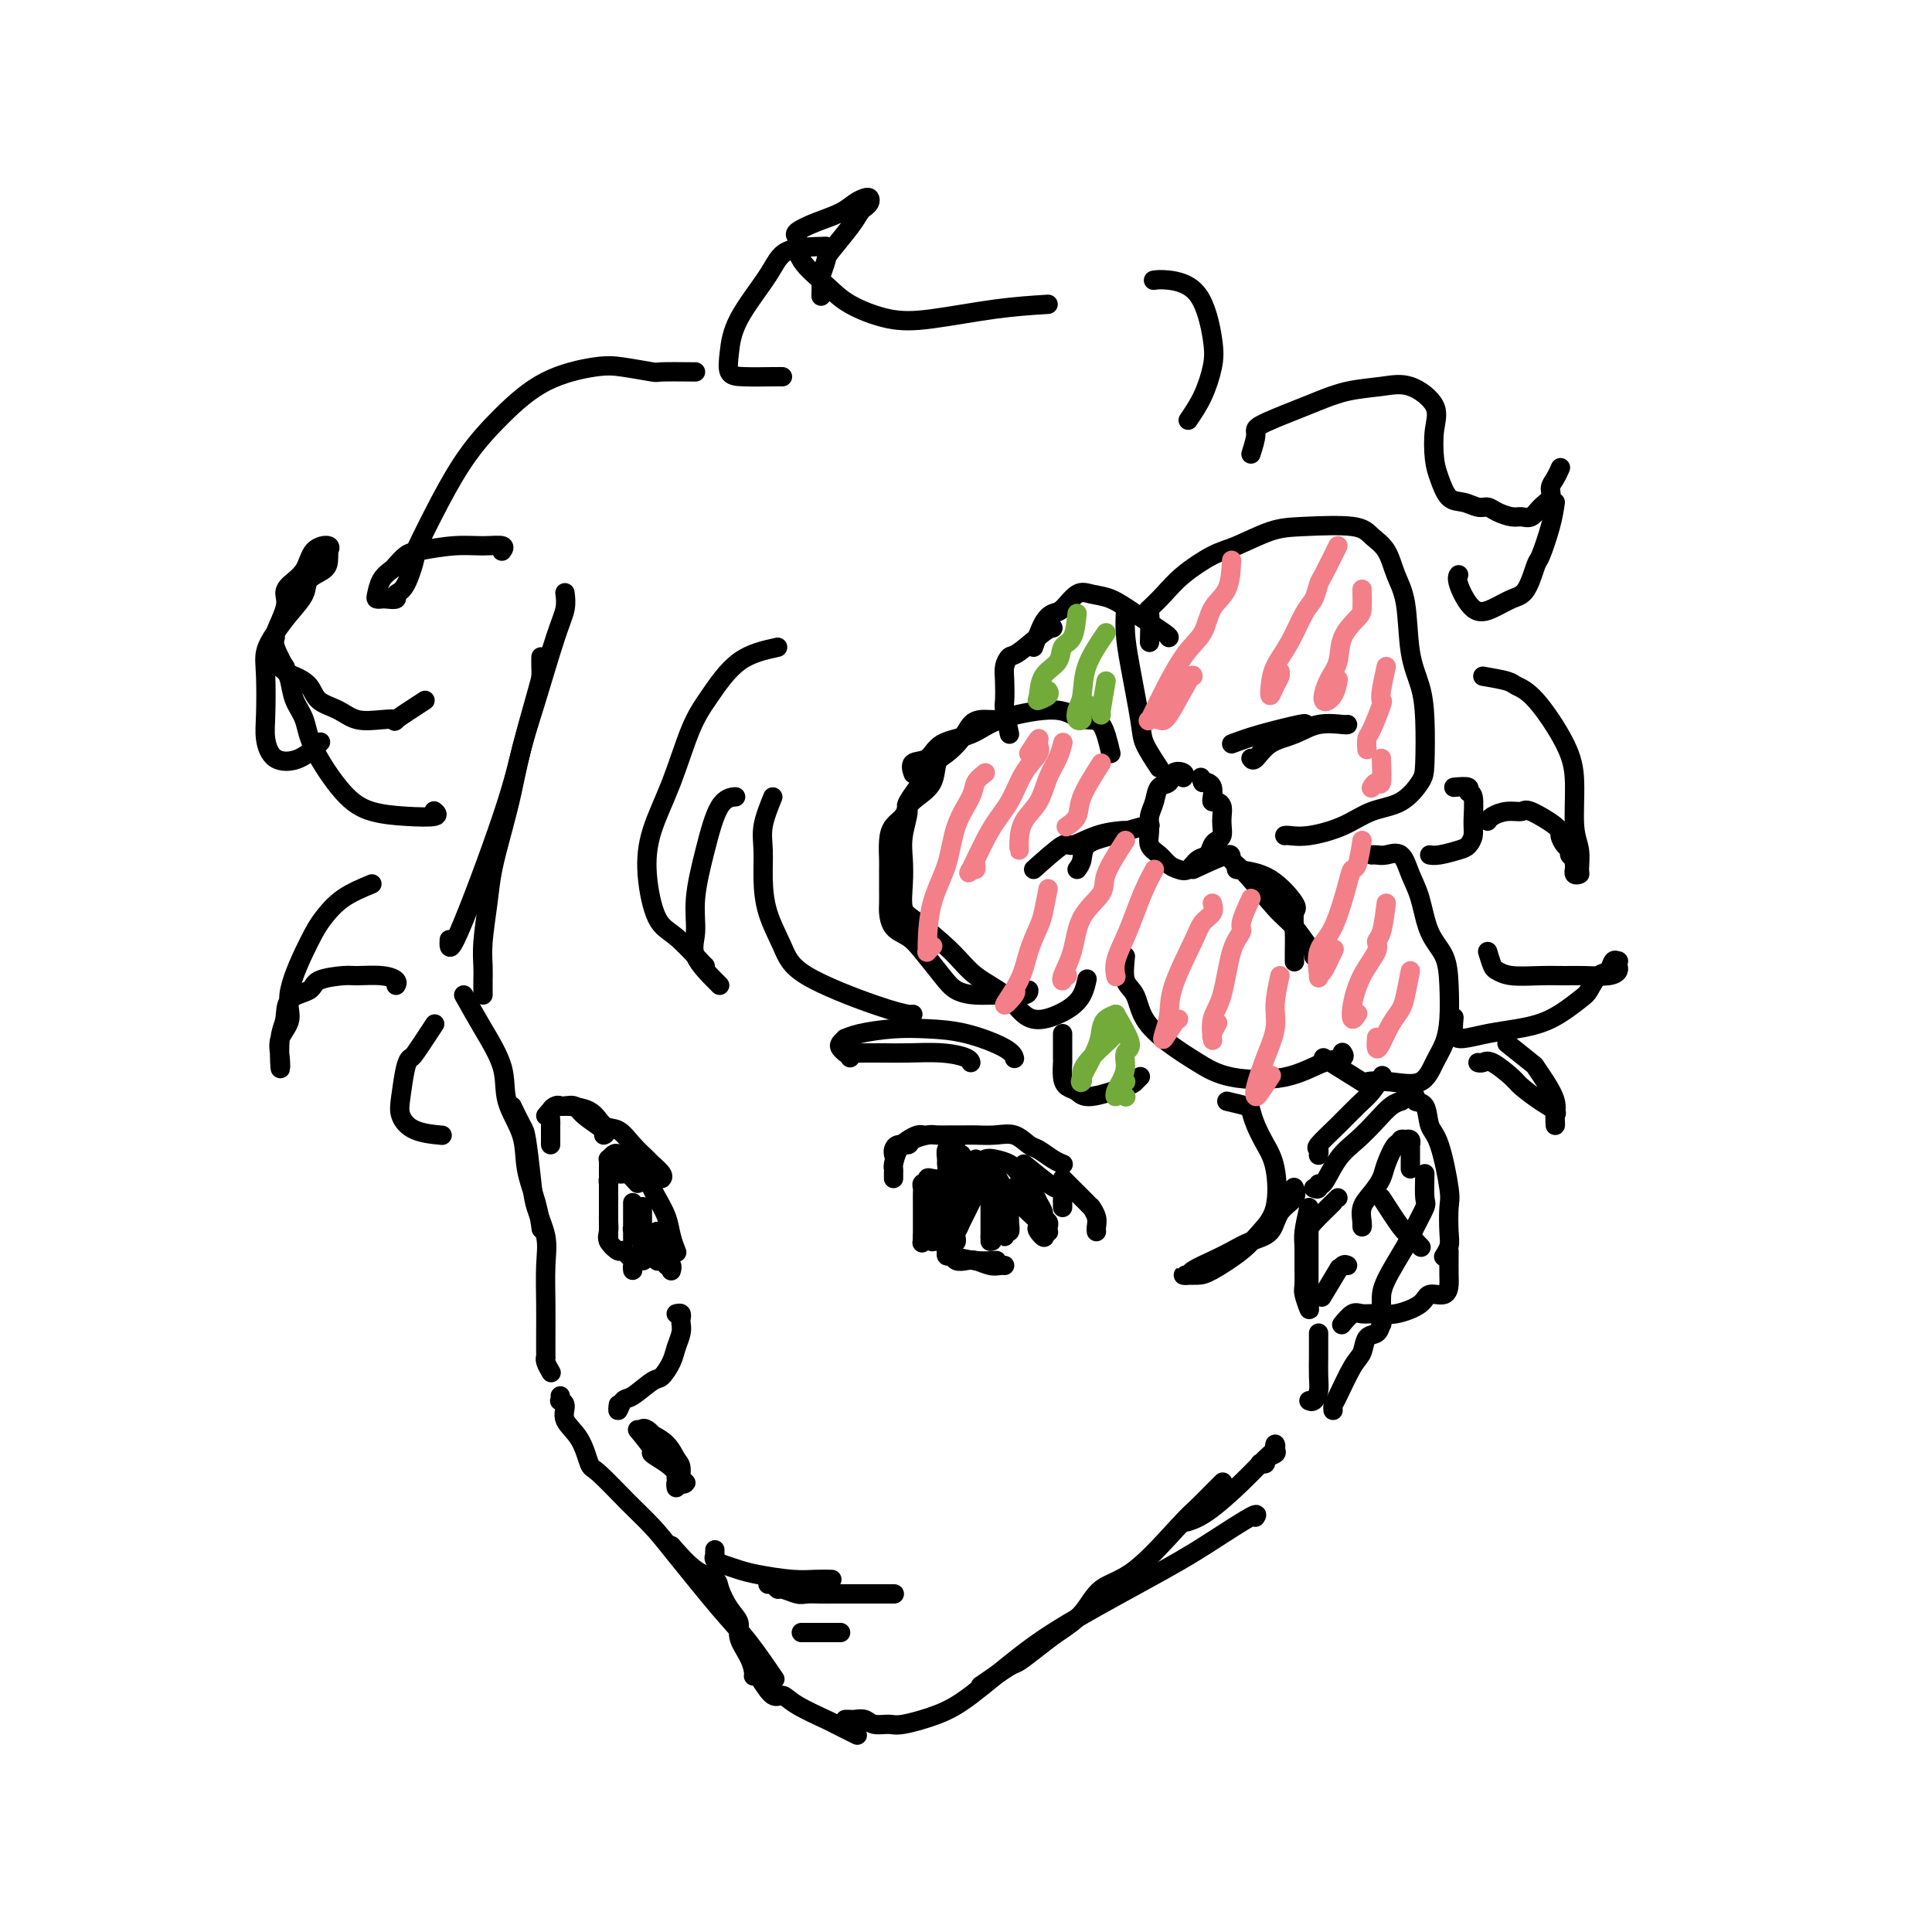 <svg viewBox='0 0 400 400' version='1.1' xmlns='http://www.w3.org/2000/svg' xmlns:xlink='http://www.w3.org/1999/xlink'><g fill='none' stroke='#000000' stroke-width='4' stroke-linecap='round' stroke-linejoin='round'><path d='M117,123c-0.034,-0.246 -0.067,-0.492 0,0c0.067,0.492 0.236,1.723 0,3c-0.236,1.277 -0.876,2.601 -2,6c-1.124,3.399 -2.732,8.871 -4,13c-1.268,4.129 -2.196,6.913 -3,10c-0.804,3.087 -1.484,6.477 -4,14c-2.516,7.523 -6.870,19.179 -9,24c-2.130,4.821 -2.037,2.806 -2,2c0.037,-0.806 0.019,-0.403 0,0'/><path d='M112,136c-0.009,0.667 -0.019,1.333 0,2c0.019,0.667 0.066,1.333 0,2c-0.066,0.667 -0.245,1.335 -1,4c-0.755,2.665 -2.086,7.329 -3,11c-0.914,3.671 -1.412,6.351 -2,9c-0.588,2.649 -1.268,5.269 -2,8c-0.732,2.731 -1.517,5.575 -2,8c-0.483,2.425 -0.665,4.432 -1,7c-0.335,2.568 -0.822,5.698 -1,8c-0.178,2.302 -0.048,3.776 0,5c0.048,1.224 0.013,2.198 0,3c-0.013,0.802 -0.003,1.431 0,2c0.003,0.569 0.001,1.076 0,1c-0.001,-0.076 -0.000,-0.736 0,-1c0.000,-0.264 0.000,-0.132 0,0'/><path d='M96,206c1.245,2.220 2.489,4.440 4,7c1.511,2.560 3.287,5.460 4,8c0.713,2.540 0.363,4.720 1,7c0.637,2.280 2.262,4.661 3,7c0.738,2.339 0.590,4.637 1,7c0.410,2.363 1.380,4.790 2,7c0.620,2.210 0.892,4.203 1,5c0.108,0.797 0.054,0.399 0,0'/><path d='M106,229c0.759,1.555 1.517,3.111 2,4c0.483,0.889 0.690,1.112 1,3c0.310,1.888 0.724,5.441 1,8c0.276,2.559 0.414,4.124 1,6c0.586,1.876 1.621,4.063 2,6c0.379,1.937 0.101,3.623 0,6c-0.101,2.377 -0.027,5.445 0,8c0.027,2.555 0.006,4.595 0,6c-0.006,1.405 0.002,2.174 0,3c-0.002,0.826 -0.014,1.710 0,2c0.014,0.290 0.055,-0.015 0,0c-0.055,0.015 -0.207,0.350 0,1c0.207,0.650 0.773,1.614 1,2c0.227,0.386 0.113,0.193 0,0'/><path d='M116,289c0.036,0.435 0.072,0.869 0,1c-0.072,0.131 -0.251,-0.042 0,0c0.251,0.042 0.931,0.297 1,1c0.069,0.703 -0.475,1.853 0,3c0.475,1.147 1.968,2.291 3,4c1.032,1.709 1.604,3.984 2,5c0.396,1.016 0.615,0.774 2,2c1.385,1.226 3.936,3.920 6,6c2.064,2.080 3.640,3.547 5,5c1.360,1.453 2.504,2.893 5,6c2.496,3.107 6.343,7.879 9,11c2.657,3.121 4.125,4.589 6,7c1.875,2.411 4.159,5.764 5,7c0.841,1.236 0.240,0.353 0,0c-0.240,-0.353 -0.120,-0.177 0,0'/><path d='M139,320c1.679,1.920 3.358,3.840 5,5c1.642,1.160 3.247,1.559 4,2c0.753,0.441 0.653,0.926 1,2c0.347,1.074 1.140,2.739 2,4c0.860,1.261 1.785,2.117 2,3c0.215,0.883 -0.282,1.792 0,3c0.282,1.208 1.344,2.716 2,4c0.656,1.284 0.907,2.346 1,3c0.093,0.654 0.026,0.901 0,1c-0.026,0.099 -0.013,0.049 0,0'/><path d='M157,347c1.086,1.728 2.172,3.456 3,4c0.828,0.544 1.400,-0.095 2,0c0.600,0.095 1.230,0.926 3,2c1.770,1.074 4.681,2.391 6,3c1.319,0.609 1.048,0.510 2,1c0.952,0.490 3.129,1.569 4,2c0.871,0.431 0.435,0.216 0,0'/><path d='M175,356c0.360,-0.008 0.719,-0.017 1,0c0.281,0.017 0.483,0.058 1,0c0.517,-0.058 1.347,-0.217 2,0c0.653,0.217 1.128,0.810 2,1c0.872,0.190 2.141,-0.022 3,0c0.859,0.022 1.310,0.279 3,0c1.690,-0.279 4.621,-1.095 7,-2c2.379,-0.905 4.207,-1.899 7,-4c2.793,-2.101 6.549,-5.310 10,-8c3.451,-2.690 6.595,-4.861 12,-8c5.405,-3.139 13.070,-7.247 18,-10c4.930,-2.753 7.126,-4.150 10,-6c2.874,-1.850 6.428,-4.152 8,-5c1.572,-0.848 1.164,-0.242 1,0c-0.164,0.242 -0.082,0.121 0,0'/><path d='M203,349c2.408,-1.650 4.815,-3.300 6,-4c1.185,-0.700 1.147,-0.449 2,-1c0.853,-0.551 2.597,-1.902 4,-3c1.403,-1.098 2.466,-1.943 4,-3c1.534,-1.057 3.541,-2.327 5,-4c1.459,-1.673 2.372,-3.750 4,-5c1.628,-1.250 3.971,-1.673 7,-4c3.029,-2.327 6.745,-6.557 9,-9c2.255,-2.443 3.048,-3.098 4,-4c0.952,-0.902 2.064,-2.051 3,-3c0.936,-0.949 1.696,-1.700 2,-2c0.304,-0.300 0.152,-0.150 0,0'/><path d='M261,303c-0.129,-0.024 -0.259,-0.047 0,0c0.259,0.047 0.906,0.166 1,0c0.094,-0.166 -0.366,-0.616 0,-1c0.366,-0.384 1.558,-0.701 2,-1c0.442,-0.299 0.134,-0.578 0,-1c-0.134,-0.422 -0.093,-0.986 0,-1c0.093,-0.014 0.238,0.522 0,1c-0.238,0.478 -0.859,0.899 -2,2c-1.141,1.101 -2.801,2.883 -5,5c-2.199,2.117 -4.938,4.570 -7,6c-2.062,1.430 -3.446,1.837 -4,2c-0.554,0.163 -0.277,0.081 0,0'/><path d='M279,262c-0.285,-0.154 -0.570,-0.308 -1,0c-0.430,0.308 -1.005,1.077 -1,1c0.005,-0.077 0.589,-1.000 0,0c-0.589,1.000 -2.351,3.923 -3,5c-0.649,1.077 -0.185,0.308 0,0c0.185,-0.308 0.093,-0.154 0,0'/><path d='M273,276c-0.002,2.215 -0.003,4.429 0,5c0.003,0.571 0.011,-0.502 0,0c-0.011,0.502 -0.042,2.579 0,4c0.042,1.421 0.156,2.185 0,3c-0.156,0.815 -0.580,1.681 -1,2c-0.420,0.319 -0.834,0.091 -1,0c-0.166,-0.091 -0.083,-0.046 0,0'/><path d='M114,235c0.000,0.934 0.000,1.868 0,2c-0.000,0.132 -0.000,-0.539 0,-1c0.000,-0.461 0.000,-0.714 0,-1c-0.000,-0.286 -0.001,-0.605 0,-1c0.001,-0.395 0.003,-0.866 0,-1c-0.003,-0.134 -0.012,0.069 0,0c0.012,-0.069 0.044,-0.410 0,-1c-0.044,-0.590 -0.163,-1.427 0,-2c0.163,-0.573 0.607,-0.881 1,-1c0.393,-0.119 0.733,-0.050 1,0c0.267,0.050 0.460,0.080 1,0c0.540,-0.080 1.426,-0.270 2,0c0.574,0.270 0.834,1.000 2,2c1.166,1.000 3.237,2.269 4,3c0.763,0.731 0.218,0.923 0,1c-0.218,0.077 -0.109,0.038 0,0'/><path d='M113,231c0.727,-0.847 1.454,-1.694 2,-2c0.546,-0.306 0.912,-0.070 1,0c0.088,0.070 -0.101,-0.025 1,0c1.101,0.025 3.493,0.171 5,1c1.507,0.829 2.129,2.339 3,3c0.871,0.661 1.992,0.471 3,1c1.008,0.529 1.902,1.778 3,3c1.098,1.222 2.399,2.419 3,3c0.601,0.581 0.501,0.548 1,1c0.499,0.452 1.596,1.391 2,2c0.404,0.609 0.115,0.888 0,1c-0.115,0.112 -0.058,0.056 0,0'/><path d='M135,243c0.016,0.767 0.031,1.534 0,2c-0.031,0.466 -0.110,0.630 0,1c0.110,0.370 0.408,0.947 1,2c0.592,1.053 1.478,2.581 2,4c0.522,1.419 0.679,2.728 1,4c0.321,1.272 0.806,2.506 1,3c0.194,0.494 0.097,0.247 0,0'/><path d='M126,257c-0.000,-0.739 -0.000,-1.477 0,-2c0.000,-0.523 0.000,-0.830 0,-1c-0.000,-0.170 -0.000,-0.204 0,-1c0.000,-0.796 0.000,-2.354 0,-3c-0.000,-0.646 -0.000,-0.378 0,-1c0.000,-0.622 0.000,-2.132 0,-3c-0.000,-0.868 -0.001,-1.093 0,-2c0.001,-0.907 0.003,-2.495 0,-3c-0.003,-0.505 -0.012,0.074 0,0c0.012,-0.074 0.044,-0.801 0,-1c-0.044,-0.199 -0.164,0.131 0,0c0.164,-0.131 0.612,-0.722 1,-1c0.388,-0.278 0.716,-0.244 1,0c0.284,0.244 0.525,0.696 1,1c0.475,0.304 1.185,0.460 2,1c0.815,0.540 1.734,1.464 2,2c0.266,0.536 -0.121,0.683 0,1c0.121,0.317 0.749,0.805 1,1c0.251,0.195 0.126,0.098 0,0'/><path d='M132,245c-0.756,-0.844 -1.513,-1.687 -2,-2c-0.487,-0.313 -0.705,-0.094 -1,0c-0.295,0.094 -0.668,0.063 -1,0c-0.332,-0.063 -0.625,-0.158 -1,0c-0.375,0.158 -0.833,0.570 -1,1c-0.167,0.430 -0.045,0.879 0,1c0.045,0.121 0.012,-0.084 0,0c-0.012,0.084 -0.003,0.459 0,1c0.003,0.541 0.001,1.247 0,2c-0.001,0.753 -0.002,1.552 0,2c0.002,0.448 0.008,0.545 0,1c-0.008,0.455 -0.028,1.269 0,2c0.028,0.731 0.106,1.380 0,2c-0.106,0.620 -0.396,1.213 0,2c0.396,0.787 1.479,1.770 2,2c0.521,0.230 0.479,-0.292 1,0c0.521,0.292 1.603,1.398 2,2c0.397,0.602 0.107,0.701 0,1c-0.107,0.299 -0.031,0.800 0,1c0.031,0.200 0.015,0.100 0,0'/><path d='M131,249c0.000,0.530 0.000,1.061 0,1c-0.000,-0.061 -0.000,-0.713 0,0c0.000,0.713 0.000,2.790 0,4c-0.000,1.210 -0.001,1.551 0,2c0.001,0.449 0.003,1.004 0,1c-0.003,-0.004 -0.011,-0.569 0,-1c0.011,-0.431 0.041,-0.728 0,-1c-0.041,-0.272 -0.155,-0.517 0,-1c0.155,-0.483 0.577,-1.202 1,-2c0.423,-0.798 0.845,-1.676 1,-2c0.155,-0.324 0.042,-0.096 0,0c-0.042,0.096 -0.012,0.058 0,1c0.012,0.942 0.007,2.862 0,4c-0.007,1.138 -0.017,1.493 0,2c0.017,0.507 0.061,1.167 0,2c-0.061,0.833 -0.228,1.838 0,2c0.228,0.162 0.849,-0.521 1,-1c0.151,-0.479 -0.170,-0.755 0,-1c0.170,-0.245 0.830,-0.458 1,-1c0.170,-0.542 -0.150,-1.413 0,-2c0.150,-0.587 0.771,-0.889 1,-1c0.229,-0.111 0.065,-0.032 0,0c-0.065,0.032 -0.033,0.016 0,0'/><path d='M136,255c0.465,-0.275 0.127,1.037 0,2c-0.127,0.963 -0.044,1.578 0,2c0.044,0.422 0.049,0.653 0,1c-0.049,0.347 -0.153,0.810 0,1c0.153,0.190 0.563,0.107 1,0c0.437,-0.107 0.902,-0.239 1,0c0.098,0.239 -0.170,0.849 0,1c0.170,0.151 0.777,-0.155 1,0c0.223,0.155 0.060,0.773 0,1c-0.060,0.227 -0.017,0.065 0,0c0.017,-0.065 0.009,-0.032 0,0'/><path d='M185,244c-0.005,-0.319 -0.010,-0.638 0,-1c0.010,-0.362 0.034,-0.766 0,-1c-0.034,-0.234 -0.124,-0.297 0,-1c0.124,-0.703 0.464,-2.045 1,-3c0.536,-0.955 1.267,-1.524 2,-2c0.733,-0.476 1.466,-0.859 2,-1c0.534,-0.141 0.867,-0.040 1,0c0.133,0.040 0.067,0.020 0,0'/><path d='M185,239c-0.055,-0.303 -0.110,-0.607 0,-1c0.110,-0.393 0.385,-0.876 1,-1c0.615,-0.124 1.571,0.110 2,0c0.429,-0.110 0.332,-0.565 1,-1c0.668,-0.435 2.103,-0.849 3,-1c0.897,-0.151 1.257,-0.040 2,0c0.743,0.040 1.868,0.009 3,0c1.132,-0.009 2.271,0.005 3,0c0.729,-0.005 1.048,-0.027 2,0c0.952,0.027 2.538,0.105 4,0c1.462,-0.105 2.802,-0.392 4,0c1.198,0.392 2.254,1.464 3,2c0.746,0.536 1.180,0.536 2,1c0.820,0.464 2.024,1.392 3,2c0.976,0.608 1.724,0.894 2,1c0.276,0.106 0.079,0.030 0,0c-0.079,-0.030 -0.039,-0.015 0,0'/><path d='M212,241c1.917,1.563 3.834,3.125 5,4c1.166,0.875 1.580,1.061 2,1c0.420,-0.061 0.844,-0.370 1,0c0.156,0.370 0.042,1.419 0,2c-0.042,0.581 -0.011,0.695 0,1c0.011,0.305 0.003,0.801 0,1c-0.003,0.199 -0.002,0.099 0,0'/><path d='M220,244c1.992,1.988 3.984,3.975 5,5c1.016,1.025 1.057,1.087 1,1c-0.057,-0.087 -0.211,-0.325 0,0c0.211,0.325 0.789,1.211 1,2c0.211,0.789 0.057,1.482 0,2c-0.057,0.518 -0.016,0.862 0,1c0.016,0.138 0.008,0.069 0,0'/><path d='M197,254c0.000,0.533 0.000,1.067 0,1c-0.000,-0.067 -0.000,-0.734 0,-1c0.000,-0.266 0.000,-0.130 0,-1c-0.000,-0.870 -0.001,-2.748 0,-4c0.001,-1.252 0.004,-1.880 0,-3c-0.004,-1.120 -0.015,-2.731 0,-4c0.015,-1.269 0.056,-2.196 0,-3c-0.056,-0.804 -0.207,-1.486 0,-2c0.207,-0.514 0.774,-0.861 1,-1c0.226,-0.139 0.113,-0.069 0,0'/><path d='M194,257c-0.453,-0.023 -0.906,-0.047 -1,0c-0.094,0.047 0.170,0.164 0,0c-0.170,-0.164 -0.774,-0.609 -1,-1c-0.226,-0.391 -0.076,-0.728 0,-1c0.076,-0.272 0.076,-0.479 0,-1c-0.076,-0.521 -0.227,-1.355 0,-2c0.227,-0.645 0.834,-1.099 1,-2c0.166,-0.901 -0.109,-2.248 0,-3c0.109,-0.752 0.603,-0.909 1,-1c0.397,-0.091 0.698,-0.115 1,0c0.302,0.115 0.606,0.370 1,0c0.394,-0.370 0.879,-1.366 1,-2c0.121,-0.634 -0.122,-0.906 0,-1c0.122,-0.094 0.610,-0.011 1,0c0.390,0.011 0.682,-0.050 1,0c0.318,0.050 0.662,0.209 1,0c0.338,-0.209 0.671,-0.787 1,-1c0.329,-0.213 0.654,-0.059 1,0c0.346,0.059 0.712,0.025 1,0c0.288,-0.025 0.496,-0.039 1,0c0.504,0.039 1.304,0.133 2,1c0.696,0.867 1.289,2.509 2,3c0.711,0.491 1.541,-0.167 2,0c0.459,0.167 0.547,1.160 1,2c0.453,0.840 1.272,1.526 2,2c0.728,0.474 1.364,0.737 2,1'/><path d='M215,251c1.332,1.585 0.161,1.549 0,2c-0.161,0.451 0.687,1.391 1,2c0.313,0.609 0.089,0.888 0,1c-0.089,0.112 -0.045,0.056 0,0'/><path d='M198,245c-0.421,0.204 -0.841,0.409 -1,0c-0.159,-0.409 -0.055,-1.430 0,-2c0.055,-0.570 0.063,-0.688 0,-1c-0.063,-0.312 -0.197,-0.819 0,-1c0.197,-0.181 0.723,-0.035 1,0c0.277,0.035 0.304,-0.041 1,0c0.696,0.041 2.060,0.199 3,0c0.940,-0.199 1.456,-0.754 2,-1c0.544,-0.246 1.115,-0.182 2,0c0.885,0.182 2.082,0.482 3,1c0.918,0.518 1.555,1.255 2,2c0.445,0.745 0.698,1.499 1,2c0.302,0.501 0.654,0.750 1,1c0.346,0.250 0.685,0.501 1,1c0.315,0.499 0.606,1.247 1,2c0.394,0.753 0.890,1.512 1,2c0.110,0.488 -0.166,0.705 0,1c0.166,0.295 0.774,0.667 1,1c0.226,0.333 0.071,0.625 0,1c-0.071,0.375 -0.058,0.832 0,1c0.058,0.168 0.159,0.048 0,0c-0.159,-0.048 -0.580,-0.024 -1,0'/><path d='M216,255c0.864,2.218 -0.475,0.763 -1,0c-0.525,-0.763 -0.235,-0.835 0,-1c0.235,-0.165 0.416,-0.424 0,-1c-0.416,-0.576 -1.428,-1.467 -2,-2c-0.572,-0.533 -0.702,-0.706 -1,-1c-0.298,-0.294 -0.763,-0.708 -1,-1c-0.237,-0.292 -0.247,-0.460 -1,-1c-0.753,-0.540 -2.248,-1.451 -3,-2c-0.752,-0.549 -0.761,-0.736 -1,-1c-0.239,-0.264 -0.708,-0.607 -1,-1c-0.292,-0.393 -0.407,-0.837 -1,-1c-0.593,-0.163 -1.664,-0.044 -2,0c-0.336,0.044 0.065,0.012 0,0c-0.065,-0.012 -0.595,-0.003 -1,0c-0.405,0.003 -0.686,-0.000 -1,0c-0.314,0.000 -0.660,0.004 -1,0c-0.340,-0.004 -0.672,-0.015 -1,0c-0.328,0.015 -0.652,0.055 -1,0c-0.348,-0.055 -0.719,-0.207 -1,0c-0.281,0.207 -0.471,0.773 -1,1c-0.529,0.227 -1.396,0.117 -2,0c-0.604,-0.117 -0.947,-0.239 -1,0c-0.053,0.239 0.182,0.841 0,1c-0.182,0.159 -0.781,-0.123 -1,0c-0.219,0.123 -0.059,0.652 0,1c0.059,0.348 0.016,0.517 0,1c-0.016,0.483 -0.004,1.281 0,2c0.004,0.719 0.001,1.358 0,2c-0.001,0.642 -0.000,1.288 0,2c0.000,0.712 0.000,1.489 0,2c-0.000,0.511 -0.000,0.755 0,1'/><path d='M191,256c-0.061,1.818 -0.212,1.364 0,1c0.212,-0.364 0.788,-0.636 1,-1c0.212,-0.364 0.061,-0.818 0,-1c-0.061,-0.182 -0.030,-0.091 0,0'/><path d='M199,240c0.122,-0.453 0.244,-0.905 0,-1c-0.244,-0.095 -0.854,0.169 -1,0c-0.146,-0.169 0.171,-0.770 0,-1c-0.171,-0.230 -0.831,-0.087 -1,0c-0.169,0.087 0.152,0.120 0,0c-0.152,-0.120 -0.777,-0.393 -1,0c-0.223,0.393 -0.046,1.450 0,2c0.046,0.550 -0.040,0.591 0,1c0.040,0.409 0.207,1.185 0,2c-0.207,0.815 -0.788,1.670 -1,2c-0.212,0.330 -0.057,0.134 0,1c0.057,0.866 0.015,2.793 0,4c-0.015,1.207 -0.004,1.695 0,2c0.004,0.305 0.001,0.428 0,1c-0.001,0.572 -0.000,1.592 0,2c0.000,0.408 0.000,0.204 0,0'/><path d='M202,241c0.123,-0.572 0.245,-1.145 0,-1c-0.245,0.145 -0.858,1.007 -1,1c-0.142,-0.007 0.187,-0.884 0,0c-0.187,0.884 -0.891,3.530 -1,5c-0.109,1.470 0.376,1.764 0,3c-0.376,1.236 -1.615,3.415 -2,5c-0.385,1.585 0.082,2.576 0,3c-0.082,0.424 -0.714,0.282 -1,0c-0.286,-0.282 -0.228,-0.702 0,-1c0.228,-0.298 0.624,-0.473 1,-1c0.376,-0.527 0.730,-1.406 1,-2c0.270,-0.594 0.454,-0.902 1,-2c0.546,-1.098 1.453,-2.986 2,-4c0.547,-1.014 0.735,-1.155 1,-2c0.265,-0.845 0.607,-2.395 1,-3c0.393,-0.605 0.837,-0.265 1,0c0.163,0.265 0.044,0.456 0,1c-0.044,0.544 -0.012,1.441 0,2c0.012,0.559 0.003,0.781 0,2c-0.003,1.219 -0.001,3.434 0,5c0.001,1.566 0.000,2.482 0,3c-0.000,0.518 -0.000,0.640 0,1c0.000,0.360 0.000,0.960 0,1c-0.000,0.040 -0.000,-0.480 0,-1'/><path d='M205,256c0.332,2.095 0.663,0.331 1,-1c0.337,-1.331 0.679,-2.230 1,-3c0.321,-0.770 0.622,-1.413 1,-2c0.378,-0.587 0.834,-1.120 1,-1c0.166,0.120 0.041,0.892 0,1c-0.041,0.108 0.003,-0.450 0,0c-0.003,0.450 -0.053,1.907 0,3c0.053,1.093 0.210,1.824 0,2c-0.210,0.176 -0.788,-0.201 -1,0c-0.212,0.201 -0.057,0.982 0,1c0.057,0.018 0.015,-0.726 0,-1c-0.015,-0.274 -0.004,-0.078 0,0c0.004,0.078 0.002,0.039 0,0'/><path d='M196,258c-0.007,0.455 -0.014,0.910 0,1c0.014,0.090 0.048,-0.186 0,0c-0.048,0.186 -0.180,0.833 0,1c0.180,0.167 0.671,-0.148 1,0c0.329,0.148 0.497,0.758 1,1c0.503,0.242 1.340,0.118 2,0c0.660,-0.118 1.144,-0.228 2,0c0.856,0.228 2.085,0.793 3,1c0.915,0.207 1.516,0.056 2,0c0.484,-0.056 0.853,-0.016 1,0c0.147,0.016 0.074,0.008 0,0'/><path d='M197,260c1.661,0.423 3.321,0.845 5,1c1.679,0.155 3.375,0.042 4,0c0.625,-0.042 0.179,-0.012 0,0c-0.179,0.012 -0.089,0.006 0,0'/><path d='M175,218c-0.389,-0.341 -0.778,-0.683 -1,-1c-0.222,-0.317 -0.277,-0.611 0,-1c0.277,-0.389 0.886,-0.875 1,-1c0.114,-0.125 -0.266,0.111 0,0c0.266,-0.111 1.178,-0.571 3,-1c1.822,-0.429 4.555,-0.829 7,-1c2.445,-0.171 4.603,-0.112 7,0c2.397,0.112 5.034,0.277 8,1c2.966,0.723 6.260,2.002 8,3c1.740,0.998 1.926,1.714 2,2c0.074,0.286 0.037,0.143 0,0'/><path d='M176,219c-0.078,-0.423 -0.155,-0.845 0,-1c0.155,-0.155 0.543,-0.042 1,0c0.457,0.042 0.984,0.014 2,0c1.016,-0.014 2.521,-0.014 4,0c1.479,0.014 2.932,0.042 5,0c2.068,-0.042 4.750,-0.156 7,0c2.250,0.156 4.067,0.580 5,1c0.933,0.420 0.981,0.834 1,1c0.019,0.166 0.010,0.083 0,0'/><path d='M140,272c0.421,-0.094 0.842,-0.188 1,0c0.158,0.188 0.054,0.657 0,1c-0.054,0.343 -0.060,0.558 0,1c0.060,0.442 0.184,1.110 0,2c-0.184,0.890 -0.675,2.001 -1,3c-0.325,0.999 -0.482,1.887 -1,3c-0.518,1.113 -1.396,2.450 -2,3c-0.604,0.550 -0.932,0.312 -2,1c-1.068,0.688 -2.875,2.303 -4,3c-1.125,0.697 -1.570,0.475 -2,1c-0.430,0.525 -0.847,1.795 -1,2c-0.153,0.205 -0.044,-0.656 0,-1c0.044,-0.344 0.022,-0.172 0,0'/><path d='M132,296c1.343,1.624 2.685,3.248 3,4c0.315,0.752 -0.399,0.632 0,1c0.399,0.368 1.911,1.222 3,2c1.089,0.778 1.755,1.479 2,2c0.245,0.521 0.070,0.863 0,1c-0.070,0.137 -0.035,0.068 0,0'/><path d='M134,298c-0.500,-0.812 -1.000,-1.624 -1,-2c0.000,-0.376 0.500,-0.315 1,0c0.500,0.315 1.000,0.884 1,1c0.000,0.116 -0.499,-0.220 0,0c0.499,0.220 1.995,0.997 3,2c1.005,1.003 1.521,2.230 2,3c0.479,0.770 0.923,1.081 1,2c0.077,0.919 -0.214,2.446 0,3c0.214,0.554 0.933,0.135 1,0c0.067,-0.135 -0.518,0.015 -1,0c-0.482,-0.015 -0.861,-0.196 -1,0c-0.139,0.196 -0.040,0.770 0,1c0.040,0.230 0.020,0.115 0,0'/><path d='M148,321c0.003,-0.120 0.006,-0.239 0,0c-0.006,0.239 -0.021,0.838 0,1c0.021,0.162 0.078,-0.111 0,0c-0.078,0.111 -0.290,0.608 0,1c0.290,0.392 1.081,0.679 2,1c0.919,0.321 1.967,0.674 3,1c1.033,0.326 2.053,0.623 4,1c1.947,0.377 4.821,0.833 7,1c2.179,0.167 3.664,0.045 5,0c1.336,-0.045 2.525,-0.013 3,0c0.475,0.013 0.238,0.006 0,0'/><path d='M159,328c0.318,-0.121 0.637,-0.243 1,0c0.363,0.243 0.772,0.850 1,1c0.228,0.150 0.277,-0.156 1,0c0.723,0.156 2.121,0.774 3,1c0.879,0.226 1.239,0.061 2,0c0.761,-0.061 1.922,-0.016 3,0c1.078,0.016 2.072,0.004 3,0c0.928,-0.004 1.790,-0.001 3,0c1.210,0.001 2.768,0.000 4,0c1.232,-0.000 2.139,-0.000 3,0c0.861,0.000 1.674,0.000 2,0c0.326,-0.000 0.163,-0.000 0,0'/><path d='M166,338c0.029,0.000 0.057,0.000 0,0c-0.057,0.000 -0.200,0.000 0,0c0.200,0.000 0.741,0.000 1,0c0.259,0.000 0.234,0.000 1,0c0.766,0.000 2.321,0.000 3,0c0.679,0.000 0.480,0.000 1,0c0.520,0.000 1.759,0.000 2,0c0.241,0.000 -0.516,0.000 -1,0c-0.484,0.000 -0.694,0.000 -1,0c-0.306,0.000 -0.709,0.000 -1,0c-0.291,0.000 -0.470,0.000 -1,0c-0.530,0.000 -1.412,0.000 -2,0c-0.588,0.000 -0.882,0.000 -1,0c-0.118,-0.000 -0.059,0.000 0,0'/><path d='M272,246c0.435,0.147 0.871,0.294 1,0c0.129,-0.294 -0.048,-1.030 0,-1c0.048,0.030 0.320,0.824 1,0c0.680,-0.824 1.769,-3.268 3,-5c1.231,-1.732 2.603,-2.751 4,-4c1.397,-1.249 2.818,-2.726 4,-4c1.182,-1.274 2.126,-2.343 3,-3c0.874,-0.657 1.678,-0.902 2,-1c0.322,-0.098 0.161,-0.049 0,0'/><path d='M291,227c0.901,-0.112 1.802,-0.223 2,0c0.198,0.223 -0.307,0.781 0,1c0.307,0.219 1.427,0.100 2,1c0.573,0.900 0.598,2.818 1,4c0.402,1.182 1.180,1.629 2,4c0.820,2.371 1.680,6.667 2,9c0.320,2.333 0.100,2.702 0,4c-0.100,1.298 -0.078,3.523 0,5c0.078,1.477 0.213,2.205 0,3c-0.213,0.795 -0.775,1.656 -1,2c-0.225,0.344 -0.112,0.172 0,0'/><path d='M300,259c-0.008,1.951 -0.016,3.901 0,5c0.016,1.099 0.055,1.346 0,2c-0.055,0.654 -0.206,1.716 -1,2c-0.794,0.284 -2.233,-0.211 -3,0c-0.767,0.211 -0.862,1.126 -2,2c-1.138,0.874 -3.317,1.706 -5,2c-1.683,0.294 -2.868,0.051 -4,0c-1.132,-0.051 -2.211,0.089 -3,0c-0.789,-0.089 -1.289,-0.409 -2,0c-0.711,0.409 -1.632,1.545 -2,2c-0.368,0.455 -0.184,0.227 0,0'/><path d='M286,274c0.000,0.000 0.100,0.100 0.1,0.1'/><path d='M286,274c-0.216,0.811 -0.432,1.622 -1,2c-0.568,0.378 -1.487,0.325 -2,1c-0.513,0.675 -0.621,2.080 -1,3c-0.379,0.920 -1.030,1.357 -2,3c-0.970,1.643 -2.260,4.492 -3,6c-0.740,1.508 -0.930,1.675 -1,2c-0.070,0.325 -0.020,0.807 0,1c0.020,0.193 0.010,0.096 0,0'/><path d='M273,238c0.007,0.394 0.014,0.787 0,1c-0.014,0.213 -0.047,0.244 0,0c0.047,-0.244 0.176,-0.764 0,-1c-0.176,-0.236 -0.656,-0.190 0,-1c0.656,-0.810 2.449,-2.477 4,-4c1.551,-1.523 2.859,-2.903 4,-4c1.141,-1.097 2.115,-1.911 3,-3c0.885,-1.089 1.681,-2.454 2,-3c0.319,-0.546 0.159,-0.273 0,0'/><path d='M292,242c0.009,-2.143 0.017,-4.287 0,-5c-0.017,-0.713 -0.061,0.004 0,0c0.061,-0.004 0.227,-0.728 0,-1c-0.227,-0.272 -0.847,-0.090 -1,0c-0.153,0.090 0.162,0.089 0,0c-0.162,-0.089 -0.802,-0.268 -1,0c-0.198,0.268 0.047,0.981 0,1c-0.047,0.019 -0.384,-0.655 -1,0c-0.616,0.655 -1.510,2.641 -2,4c-0.490,1.359 -0.576,2.092 -1,3c-0.424,0.908 -1.185,1.991 -2,3c-0.815,1.009 -1.682,1.944 -2,3c-0.318,1.056 -0.085,2.231 0,3c0.085,0.769 0.023,1.130 0,1c-0.023,-0.130 -0.007,-0.751 0,-1c0.007,-0.249 0.003,-0.124 0,0'/><path d='M295,243c-0.053,1.989 -0.105,3.978 0,5c0.105,1.022 0.368,1.078 0,2c-0.368,0.922 -1.367,2.710 -2,4c-0.633,1.290 -0.902,2.083 -2,4c-1.098,1.917 -3.026,4.957 -4,7c-0.974,2.043 -0.993,3.088 -1,4c-0.007,0.912 -0.002,1.689 0,2c0.002,0.311 0.001,0.155 0,0'/><path d='M286,248c1.524,2.369 3.048,4.738 4,6c0.952,1.262 1.333,1.417 2,2c0.667,0.583 1.619,1.595 2,2c0.381,0.405 0.190,0.202 0,0'/><path d='M245,161c0.211,-0.365 0.422,-0.730 0,-1c-0.422,-0.270 -1.476,-0.445 -2,0c-0.524,0.445 -0.518,1.511 -1,2c-0.482,0.489 -1.451,0.400 -2,1c-0.549,0.600 -0.677,1.890 -1,3c-0.323,1.110 -0.841,2.041 -1,3c-0.159,0.959 0.040,1.945 0,3c-0.040,1.055 -0.320,2.180 0,3c0.320,0.820 1.240,1.337 2,2c0.760,0.663 1.359,1.472 2,2c0.641,0.528 1.324,0.776 2,1c0.676,0.224 1.347,0.425 2,0c0.653,-0.425 1.289,-1.475 2,-2c0.711,-0.525 1.497,-0.525 2,-1c0.503,-0.475 0.723,-1.425 1,-2c0.277,-0.575 0.611,-0.773 1,-1c0.389,-0.227 0.834,-0.481 1,-1c0.166,-0.519 0.055,-1.301 0,-2c-0.055,-0.699 -0.053,-1.314 0,-2c0.053,-0.686 0.159,-1.444 0,-2c-0.159,-0.556 -0.581,-0.909 -1,-1c-0.419,-0.091 -0.833,0.081 -1,0c-0.167,-0.081 -0.086,-0.413 0,-1c0.086,-0.587 0.177,-1.427 0,-2c-0.177,-0.573 -0.622,-0.878 -1,-1c-0.378,-0.122 -0.689,-0.061 -1,0'/><path d='M249,162c-0.667,-1.833 -0.333,-0.917 0,0'/><path d='M240,159c-1.207,-1.832 -2.415,-3.665 -3,-5c-0.585,-1.335 -0.549,-2.173 -1,-5c-0.451,-2.827 -1.389,-7.644 -2,-11c-0.611,-3.356 -0.895,-5.250 -1,-7c-0.105,-1.750 -0.030,-3.357 0,-4c0.030,-0.643 0.015,-0.321 0,0'/><path d='M238,133c0.070,-2.489 0.139,-4.978 0,-6c-0.139,-1.022 -0.487,-0.576 0,-1c0.487,-0.424 1.809,-1.718 3,-3c1.191,-1.282 2.252,-2.553 4,-4c1.748,-1.447 4.184,-3.069 6,-4c1.816,-0.931 3.013,-1.172 5,-2c1.987,-0.828 4.763,-2.243 7,-3c2.237,-0.757 3.936,-0.857 7,-1c3.064,-0.143 7.493,-0.329 10,0c2.507,0.329 3.090,1.174 4,2c0.910,0.826 2.145,1.633 3,3c0.855,1.367 1.329,3.295 2,5c0.671,1.705 1.539,3.188 2,6c0.461,2.812 0.515,6.954 1,10c0.485,3.046 1.402,4.998 2,7c0.598,2.002 0.878,4.054 1,7c0.122,2.946 0.087,6.784 0,9c-0.087,2.216 -0.224,2.808 -1,4c-0.776,1.192 -2.190,2.985 -4,4c-1.810,1.015 -4.016,1.253 -6,2c-1.984,0.747 -3.747,2.004 -6,3c-2.253,0.996 -4.996,1.731 -7,2c-2.004,0.269 -3.270,0.072 -4,0c-0.730,-0.072 -0.923,-0.021 -1,0c-0.077,0.021 -0.039,0.010 0,0'/><path d='M230,156c-0.575,-2.442 -1.150,-4.884 -2,-6c-0.850,-1.116 -1.975,-0.906 -3,-1c-1.025,-0.094 -1.952,-0.494 -3,-1c-1.048,-0.506 -2.219,-1.120 -5,-1c-2.781,0.120 -7.173,0.972 -10,2c-2.827,1.028 -4.088,2.230 -6,3c-1.912,0.770 -4.474,1.107 -6,2c-1.526,0.893 -2.017,2.343 -3,3c-0.983,0.657 -2.457,0.523 -3,1c-0.543,0.477 -0.155,1.565 0,2c0.155,0.435 0.078,0.218 0,0'/><path d='M193,159c-2.143,2.851 -4.287,5.703 -5,7c-0.713,1.297 0.004,1.040 0,2c-0.004,0.960 -0.728,3.135 -1,5c-0.272,1.865 -0.092,3.418 0,5c0.092,1.582 0.098,3.192 0,5c-0.098,1.808 -0.298,3.813 0,5c0.298,1.187 1.093,1.558 3,3c1.907,1.442 4.924,3.957 7,6c2.076,2.043 3.210,3.614 5,5c1.790,1.386 4.238,2.587 6,4c1.762,1.413 2.840,3.037 4,4c1.160,0.963 2.402,1.266 4,1c1.598,-0.266 3.552,-1.102 5,-2c1.448,-0.898 2.390,-1.857 3,-3c0.610,-1.143 0.889,-2.469 1,-3c0.111,-0.531 0.056,-0.265 0,0'/><path d='M233,198c-0.196,1.892 -0.392,3.783 0,5c0.392,1.217 1.372,1.758 2,3c0.628,1.242 0.903,3.183 2,5c1.097,1.817 3.016,3.510 5,5c1.984,1.490 4.031,2.779 6,4c1.969,1.221 3.858,2.376 7,3c3.142,0.624 7.535,0.717 11,0c3.465,-0.717 6.001,-2.244 8,-3c1.999,-0.756 3.461,-0.742 4,-1c0.539,-0.258 0.154,-0.788 0,-1c-0.154,-0.212 -0.077,-0.106 0,0'/><path d='M274,219c3.376,2.106 6.753,4.213 8,5c1.247,0.787 0.365,0.256 1,0c0.635,-0.256 2.787,-0.236 5,0c2.213,0.236 4.488,0.687 6,0c1.512,-0.687 2.260,-2.511 3,-4c0.740,-1.489 1.470,-2.643 2,-4c0.530,-1.357 0.858,-2.918 1,-5c0.142,-2.082 0.099,-4.684 0,-7c-0.099,-2.316 -0.252,-4.345 -1,-6c-0.748,-1.655 -2.091,-2.937 -3,-5c-0.909,-2.063 -1.385,-4.907 -2,-7c-0.615,-2.093 -1.370,-3.437 -2,-5c-0.630,-1.563 -1.136,-3.347 -2,-4c-0.864,-0.653 -2.087,-0.175 -3,0c-0.913,0.175 -1.515,0.047 -2,0c-0.485,-0.047 -0.853,-0.013 -1,0c-0.147,0.013 -0.074,0.007 0,0'/><path d='M247,180c2.895,-1.341 5.789,-2.681 7,-3c1.211,-0.319 0.737,0.384 1,1c0.263,0.616 1.261,1.145 3,3c1.739,1.855 4.217,5.037 6,7c1.783,1.963 2.870,2.708 4,4c1.130,1.292 2.303,3.130 3,4c0.697,0.870 0.918,0.773 1,1c0.082,0.227 0.023,0.779 0,1c-0.023,0.221 -0.012,0.110 0,0'/><path d='M256,180c2.392,0.315 4.785,0.630 7,2c2.215,1.370 4.254,3.797 5,5c0.746,1.203 0.200,1.184 0,2c-0.200,0.816 -0.054,2.466 0,4c0.054,1.534 0.014,2.951 0,4c-0.014,1.049 -0.004,1.728 0,2c0.004,0.272 0.002,0.136 0,0'/><path d='M223,180c0.406,-0.550 0.813,-1.100 1,-2c0.187,-0.900 0.155,-2.150 1,-3c0.845,-0.850 2.567,-1.300 5,-2c2.433,-0.700 5.578,-1.650 7,-2c1.422,-0.350 1.121,-0.100 1,0c-0.121,0.100 -0.060,0.050 0,0'/><path d='M214,180c2.423,-2.166 4.845,-4.332 6,-5c1.155,-0.668 1.041,0.161 2,0c0.959,-0.161 2.989,-1.311 5,-2c2.011,-0.689 4.003,-0.916 5,-1c0.997,-0.084 0.999,-0.024 1,0c0.001,0.024 0.000,0.012 0,0'/><path d='M259,157c0.204,0.295 0.409,0.591 1,0c0.591,-0.591 1.570,-2.067 3,-3c1.430,-0.933 3.311,-1.322 5,-2c1.689,-0.678 3.185,-1.646 5,-2c1.815,-0.354 3.950,-0.095 5,0c1.050,0.095 1.014,0.027 1,0c-0.014,-0.027 -0.007,-0.014 0,0'/><path d='M255,154c1.661,-0.619 3.321,-1.238 6,-2c2.679,-0.762 6.375,-1.667 8,-2c1.625,-0.333 1.179,-0.095 1,0c-0.179,0.095 -0.089,0.048 0,0'/><path d='M209,152c-0.421,-1.988 -0.842,-3.976 -1,-5c-0.158,-1.024 -0.053,-1.083 0,-2c0.053,-0.917 0.056,-2.690 0,-4c-0.056,-1.310 -0.169,-2.155 0,-3c0.169,-0.845 0.620,-1.691 1,-2c0.380,-0.309 0.690,-0.083 2,-1c1.310,-0.917 3.622,-2.978 5,-4c1.378,-1.022 1.822,-1.006 2,-1c0.178,0.006 0.089,0.003 0,0'/><path d='M214,134c0.660,-1.893 1.320,-3.786 2,-5c0.680,-1.214 1.381,-1.749 2,-2c0.619,-0.251 1.156,-0.217 2,-1c0.844,-0.783 1.995,-2.381 3,-3c1.005,-0.619 1.863,-0.257 3,0c1.137,0.257 2.553,0.409 4,1c1.447,0.591 2.924,1.622 5,3c2.076,1.378 4.751,3.102 6,4c1.249,0.898 1.071,0.971 1,1c-0.071,0.029 -0.036,0.015 0,0'/><path d='M220,214c-0.005,2.076 -0.009,4.152 0,5c0.009,0.848 0.032,0.467 0,1c-0.032,0.533 -0.117,1.978 0,3c0.117,1.022 0.437,1.620 1,2c0.563,0.380 1.370,0.543 2,1c0.630,0.457 1.083,1.208 3,1c1.917,-0.208 5.297,-1.375 7,-2c1.703,-0.625 1.728,-0.707 2,-1c0.272,-0.293 0.792,-0.798 1,-1c0.208,-0.202 0.104,-0.101 0,0'/><path d='M301,163c1.299,-0.118 2.597,-0.236 3,0c0.403,0.236 -0.091,0.827 0,1c0.091,0.173 0.766,-0.070 1,1c0.234,1.070 0.025,3.453 0,5c-0.025,1.547 0.133,2.257 0,3c-0.133,0.743 -0.558,1.520 -1,2c-0.442,0.480 -0.902,0.665 -2,1c-1.098,0.335 -2.834,0.821 -4,1c-1.166,0.179 -1.762,0.051 -2,0c-0.238,-0.051 -0.119,-0.026 0,0'/><path d='M246,87c1.055,-1.549 2.109,-3.098 3,-5c0.891,-1.902 1.618,-4.156 2,-6c0.382,-1.844 0.417,-3.279 0,-6c-0.417,-2.721 -1.287,-6.729 -3,-9c-1.713,-2.271 -4.269,-2.804 -6,-3c-1.731,-0.196 -2.637,-0.056 -3,0c-0.363,0.056 -0.181,0.028 0,0'/><path d='M217,63c-3.393,0.214 -6.786,0.428 -11,1c-4.214,0.572 -9.248,1.501 -13,2c-3.752,0.499 -6.221,0.568 -9,0c-2.779,-0.568 -5.868,-1.773 -8,-3c-2.132,-1.227 -3.306,-2.474 -5,-4c-1.694,-1.526 -3.907,-3.329 -5,-5c-1.093,-1.671 -1.065,-3.210 -1,-4c0.065,-0.790 0.167,-0.831 0,-1c-0.167,-0.169 -0.602,-0.466 0,-1c0.602,-0.534 2.242,-1.307 4,-2c1.758,-0.693 3.635,-1.307 5,-2c1.365,-0.693 2.219,-1.464 3,-2c0.781,-0.536 1.488,-0.835 2,-1c0.512,-0.165 0.827,-0.195 1,0c0.173,0.195 0.204,0.616 0,1c-0.204,0.384 -0.642,0.731 -1,1c-0.358,0.269 -0.636,0.462 -1,1c-0.364,0.538 -0.816,1.423 -2,3c-1.184,1.577 -3.102,3.845 -4,5c-0.898,1.155 -0.777,1.195 -1,2c-0.223,0.805 -0.792,2.373 -1,3c-0.208,0.627 -0.056,0.312 0,1c0.056,0.688 0.015,2.377 0,3c-0.015,0.623 -0.004,0.178 0,0c0.004,-0.178 0.002,-0.089 0,0'/><path d='M171,51c-3.095,0.081 -6.190,0.161 -8,1c-1.810,0.839 -2.336,2.435 -4,5c-1.664,2.565 -4.468,6.099 -6,9c-1.532,2.901 -1.794,5.170 -2,7c-0.206,1.830 -0.356,3.222 0,4c0.356,0.778 1.219,0.940 3,1c1.781,0.060 4.479,0.016 6,0c1.521,-0.016 1.863,-0.005 2,0c0.137,0.005 0.068,0.002 0,0'/><path d='M144,77c-2.883,-0.027 -5.766,-0.054 -7,0c-1.234,0.054 -0.821,0.189 -2,0c-1.179,-0.189 -3.952,-0.701 -6,-1c-2.048,-0.299 -3.371,-0.386 -6,0c-2.629,0.386 -6.562,1.244 -10,3c-3.438,1.756 -6.380,4.408 -9,7c-2.620,2.592 -4.918,5.122 -7,8c-2.082,2.878 -3.949,6.105 -6,10c-2.051,3.895 -4.285,8.459 -5,10c-0.715,1.541 0.089,0.059 0,1c-0.089,0.941 -1.070,4.305 -2,6c-0.930,1.695 -1.808,1.723 -2,2c-0.192,0.277 0.302,0.805 0,1c-0.302,0.195 -1.399,0.057 -2,0c-0.601,-0.057 -0.704,-0.033 -1,0c-0.296,0.033 -0.785,0.073 -1,0c-0.215,-0.073 -0.157,-0.261 0,-1c0.157,-0.739 0.412,-2.029 1,-3c0.588,-0.971 1.510,-1.623 2,-2c0.490,-0.377 0.549,-0.479 1,-1c0.451,-0.521 1.295,-1.461 2,-2c0.705,-0.539 1.271,-0.677 3,-1c1.729,-0.323 4.621,-0.833 7,-1c2.379,-0.167 4.246,0.007 6,0c1.754,-0.007 3.395,-0.194 4,0c0.605,0.194 0.173,0.770 0,1c-0.173,0.230 -0.086,0.115 0,0'/><path d='M88,145c-2.593,1.687 -5.186,3.374 -6,4c-0.814,0.626 0.150,0.191 0,0c-0.150,-0.191 -1.415,-0.138 -3,0c-1.585,0.138 -3.492,0.360 -5,0c-1.508,-0.360 -2.618,-1.300 -4,-2c-1.382,-0.700 -3.034,-1.158 -4,-2c-0.966,-0.842 -1.244,-2.069 -2,-3c-0.756,-0.931 -1.989,-1.567 -3,-2c-1.011,-0.433 -1.798,-0.662 -2,-1c-0.202,-0.338 0.183,-0.786 0,-1c-0.183,-0.214 -0.932,-0.193 -1,0c-0.068,0.193 0.545,0.560 1,1c0.455,0.440 0.753,0.953 1,2c0.247,1.047 0.444,2.627 1,4c0.556,1.373 1.472,2.539 2,4c0.528,1.461 0.668,3.215 2,6c1.332,2.785 3.856,6.599 6,9c2.144,2.401 3.909,3.389 6,4c2.091,0.611 4.509,0.844 7,1c2.491,0.156 5.055,0.234 6,0c0.945,-0.234 0.270,-0.781 0,-1c-0.270,-0.219 -0.135,-0.109 0,0'/><path d='M77,183c-2.140,0.897 -4.281,1.793 -6,3c-1.719,1.207 -3.018,2.724 -4,4c-0.982,1.276 -1.647,2.311 -3,5c-1.353,2.689 -3.396,7.031 -4,10c-0.604,2.969 0.229,4.566 0,6c-0.229,1.434 -1.522,2.706 -2,4c-0.478,1.294 -0.142,2.610 0,4c0.142,1.390 0.091,2.854 0,2c-0.091,-0.854 -0.221,-4.025 0,-6c0.221,-1.975 0.794,-2.754 1,-4c0.206,-1.246 0.044,-2.961 1,-4c0.956,-1.039 3.028,-1.404 4,-2c0.972,-0.596 0.842,-1.425 2,-2c1.158,-0.575 3.603,-0.896 5,-1c1.397,-0.104 1.747,0.011 3,0c1.253,-0.011 3.408,-0.147 5,0c1.592,0.147 2.621,0.578 3,1c0.379,0.422 0.108,0.835 0,1c-0.108,0.165 -0.054,0.083 0,0'/><path d='M90,212c-1.601,2.442 -3.201,4.883 -4,6c-0.799,1.117 -0.796,0.908 -1,1c-0.204,0.092 -0.614,0.483 -1,2c-0.386,1.517 -0.747,4.158 -1,6c-0.253,1.842 -0.398,2.886 0,4c0.398,1.114 1.338,2.300 3,3c1.662,0.700 4.046,0.914 5,1c0.954,0.086 0.477,0.043 0,0'/><path d='M60,140c-1.284,-2.305 -2.569,-4.610 -3,-6c-0.431,-1.390 -0.009,-1.867 0,-2c0.009,-0.133 -0.394,0.076 0,-1c0.394,-1.076 1.584,-3.437 2,-5c0.416,-1.563 0.056,-2.329 0,-3c-0.056,-0.671 0.191,-1.247 1,-2c0.809,-0.753 2.178,-1.681 3,-3c0.822,-1.319 1.096,-3.027 2,-4c0.904,-0.973 2.438,-1.211 3,-1c0.562,0.211 0.154,0.871 0,1c-0.154,0.129 -0.053,-0.273 0,0c0.053,0.273 0.058,1.220 0,2c-0.058,0.780 -0.179,1.394 -1,2c-0.821,0.606 -2.343,1.204 -3,2c-0.657,0.796 -0.449,1.791 -1,3c-0.551,1.209 -1.860,2.634 -3,4c-1.140,1.366 -2.110,2.675 -3,4c-0.890,1.325 -1.699,2.667 -2,4c-0.301,1.333 -0.094,2.658 0,5c0.094,2.342 0.075,5.702 0,8c-0.075,2.298 -0.205,3.533 0,5c0.205,1.467 0.746,3.166 2,4c1.254,0.834 3.222,0.801 5,0c1.778,-0.801 3.365,-2.372 4,-3c0.635,-0.628 0.317,-0.314 0,0'/><path d='M161,134c-2.798,0.616 -5.597,1.232 -8,3c-2.403,1.768 -4.411,4.688 -6,7c-1.589,2.312 -2.761,4.016 -4,7c-1.239,2.984 -2.546,7.247 -4,11c-1.454,3.753 -3.055,6.995 -4,10c-0.945,3.005 -1.234,5.772 -1,9c0.234,3.228 0.991,6.917 2,9c1.009,2.083 2.270,2.558 4,4c1.730,1.442 3.927,3.850 5,5c1.073,1.150 1.021,1.043 1,1c-0.021,-0.043 -0.010,-0.021 0,0'/><path d='M149,204c-2.125,-2.119 -4.249,-4.238 -5,-6c-0.751,-1.762 -0.127,-3.166 0,-5c0.127,-1.834 -0.242,-4.099 0,-7c0.242,-2.901 1.096,-6.437 2,-10c0.904,-3.563 1.859,-7.151 3,-9c1.141,-1.849 2.469,-1.957 3,-2c0.531,-0.043 0.266,-0.022 0,0'/><path d='M160,165c-0.848,2.107 -1.696,4.215 -2,6c-0.304,1.785 -0.065,3.248 0,5c0.065,1.752 -0.046,3.793 0,6c0.046,2.207 0.247,4.581 1,7c0.753,2.419 2.058,4.883 3,7c0.942,2.117 1.520,3.888 5,6c3.480,2.112 9.861,4.566 14,6c4.139,1.434 6.038,1.848 7,2c0.962,0.152 0.989,0.044 1,0c0.011,-0.044 0.005,-0.022 0,0'/><path d='M254,228c1.595,0.375 3.191,0.750 4,1c0.809,0.250 0.832,0.376 1,1c0.168,0.624 0.481,1.745 1,3c0.519,1.255 1.243,2.645 2,4c0.757,1.355 1.545,2.675 2,5c0.455,2.325 0.575,5.656 0,8c-0.575,2.344 -1.847,3.700 -3,5c-1.153,1.300 -2.189,2.545 -4,4c-1.811,1.455 -4.399,3.122 -6,4c-1.601,0.878 -2.215,0.968 -3,1c-0.785,0.032 -1.740,0.006 -2,0c-0.260,-0.006 0.177,0.006 0,0c-0.177,-0.006 -0.967,-0.032 -1,0c-0.033,0.032 0.692,0.121 1,0c0.308,-0.121 0.198,-0.453 1,-1c0.802,-0.547 2.517,-1.308 4,-2c1.483,-0.692 2.734,-1.315 4,-2c1.266,-0.685 2.546,-1.431 4,-2c1.454,-0.569 3.083,-0.962 4,-2c0.917,-1.038 1.122,-2.722 2,-4c0.878,-1.278 2.429,-2.152 3,-3c0.571,-0.848 0.163,-1.671 0,-2c-0.163,-0.329 -0.082,-0.165 0,0'/><path d='M271,250c-0.423,1.865 -0.846,3.730 -1,5c-0.154,1.270 -0.037,1.946 0,3c0.037,1.054 -0.004,2.487 0,4c0.004,1.513 0.054,3.106 0,4c-0.054,0.894 -0.211,1.089 0,2c0.211,0.911 0.788,2.536 1,3c0.212,0.464 0.057,-0.235 0,-1c-0.057,-0.765 -0.015,-1.597 0,-2c0.015,-0.403 0.004,-0.377 0,-1c-0.004,-0.623 -0.001,-1.894 0,-3c0.001,-1.106 0.000,-2.048 0,-3c-0.000,-0.952 -0.000,-1.915 0,-3c0.000,-1.085 0.000,-2.291 0,-3c-0.000,-0.709 -0.000,-0.922 1,-2c1.000,-1.078 3.000,-3.021 4,-4c1.000,-0.979 1.000,-0.994 1,-1c0.000,-0.006 0.000,-0.003 0,0'/><path d='M259,94c0.491,-1.543 0.982,-3.086 1,-4c0.018,-0.914 -0.436,-1.201 1,-2c1.436,-0.799 4.763,-2.112 7,-3c2.237,-0.888 3.385,-1.351 5,-2c1.615,-0.649 3.697,-1.485 6,-2c2.303,-0.515 4.827,-0.711 7,-1c2.173,-0.289 3.996,-0.673 6,0c2.004,0.673 4.188,2.401 5,4c0.812,1.599 0.251,3.068 0,5c-0.251,1.932 -0.191,4.325 0,6c0.191,1.675 0.513,2.630 1,4c0.487,1.370 1.141,3.154 2,4c0.859,0.846 1.925,0.752 3,1c1.075,0.248 2.161,0.836 3,1c0.839,0.164 1.432,-0.098 2,0c0.568,0.098 1.110,0.556 2,1c0.890,0.444 2.127,0.873 3,1c0.873,0.127 1.382,-0.049 2,0c0.618,0.049 1.345,0.323 2,0c0.655,-0.323 1.237,-1.243 2,-2c0.763,-0.757 1.707,-1.352 2,-2c0.293,-0.648 -0.066,-1.349 0,-2c0.066,-0.651 0.556,-1.252 1,-2c0.444,-0.748 0.841,-1.642 1,-2c0.159,-0.358 0.079,-0.179 0,0'/><path d='M322,104c-0.215,1.457 -0.430,2.914 -1,5c-0.570,2.086 -1.495,4.800 -2,6c-0.505,1.200 -0.588,0.886 -1,2c-0.412,1.114 -1.151,3.655 -2,5c-0.849,1.345 -1.807,1.495 -3,2c-1.193,0.505 -2.621,1.365 -4,2c-1.379,0.635 -2.710,1.047 -4,0c-1.290,-1.047 -2.540,-3.551 -3,-5c-0.460,-1.449 -0.132,-1.843 0,-2c0.132,-0.157 0.066,-0.079 0,0'/><path d='M307,140c1.964,0.340 3.928,0.680 5,1c1.072,0.320 1.253,0.620 2,1c0.747,0.380 2.060,0.842 4,3c1.940,2.158 4.505,6.014 6,9c1.495,2.986 1.918,5.101 2,8c0.082,2.899 -0.178,6.582 0,9c0.178,2.418 0.794,3.572 1,5c0.206,1.428 0.003,3.130 0,4c-0.003,0.870 0.196,0.909 0,1c-0.196,0.091 -0.785,0.236 -1,0c-0.215,-0.236 -0.057,-0.851 0,-1c0.057,-0.149 0.011,0.167 0,0c-0.011,-0.167 0.012,-0.819 0,-1c-0.012,-0.181 -0.058,0.107 0,0c0.058,-0.107 0.222,-0.609 0,-1c-0.222,-0.391 -0.829,-0.669 -1,-1c-0.171,-0.331 0.094,-0.713 0,-1c-0.094,-0.287 -0.549,-0.479 -1,-1c-0.451,-0.521 -0.900,-1.370 -1,-2c-0.100,-0.630 0.149,-1.042 -1,-2c-1.149,-0.958 -3.695,-2.463 -5,-3c-1.305,-0.537 -1.369,-0.105 -2,0c-0.631,0.105 -1.829,-0.116 -3,0c-1.171,0.116 -2.315,0.570 -3,1c-0.685,0.430 -0.910,0.837 -1,1c-0.090,0.163 -0.045,0.081 0,0'/><path d='M308,197c0.361,1.185 0.722,2.370 1,3c0.278,0.630 0.474,0.704 1,1c0.526,0.296 1.384,0.812 3,1c1.616,0.188 3.992,0.047 6,0c2.008,-0.047 3.648,-0.001 5,0c1.352,0.001 2.414,-0.042 4,0c1.586,0.042 3.694,0.169 5,0c1.306,-0.169 1.811,-0.636 2,-1c0.189,-0.364 0.062,-0.626 0,-1c-0.062,-0.374 -0.061,-0.859 0,-1c0.061,-0.141 0.181,0.064 0,0c-0.181,-0.064 -0.664,-0.395 -1,0c-0.336,0.395 -0.523,1.517 -1,2c-0.477,0.483 -1.242,0.329 -2,1c-0.758,0.671 -1.510,2.168 -2,3c-0.490,0.832 -0.719,0.997 -2,2c-1.281,1.003 -3.615,2.842 -6,4c-2.385,1.158 -4.821,1.634 -7,2c-2.179,0.366 -4.100,0.623 -6,1c-1.900,0.377 -3.777,0.874 -5,1c-1.223,0.126 -1.791,-0.120 -2,-1c-0.209,-0.880 -0.060,-2.394 0,-3c0.060,-0.606 0.030,-0.303 0,0'/><path d='M312,216c2.044,1.641 4.089,3.282 5,4c0.911,0.718 0.689,0.512 1,1c0.311,0.488 1.155,1.669 2,3c0.845,1.331 1.690,2.813 2,4c0.310,1.187 0.085,2.081 0,3c-0.085,0.919 -0.030,1.863 0,2c0.030,0.137 0.036,-0.534 0,-1c-0.036,-0.466 -0.115,-0.728 0,-1c0.115,-0.272 0.424,-0.553 0,-1c-0.424,-0.447 -1.580,-1.058 -3,-2c-1.420,-0.942 -3.102,-2.214 -4,-3c-0.898,-0.786 -1.011,-1.086 -2,-2c-0.989,-0.914 -2.853,-2.441 -4,-3c-1.147,-0.559 -1.578,-0.151 -2,0c-0.422,0.151 -0.835,0.043 -1,0c-0.165,-0.043 -0.083,-0.022 0,0'/><path d='M207,149c-0.669,0.012 -1.337,0.024 -2,0c-0.663,-0.024 -1.319,-0.083 -2,0c-0.681,0.083 -1.385,0.308 -2,1c-0.615,0.692 -1.141,1.852 -2,3c-0.859,1.148 -2.051,2.285 -3,3c-0.949,0.715 -1.654,1.007 -2,2c-0.346,0.993 -0.334,2.688 -1,4c-0.666,1.312 -2.010,2.240 -3,3c-0.990,0.760 -1.624,1.352 -2,2c-0.376,0.648 -0.493,1.351 -1,2c-0.507,0.649 -1.404,1.243 -2,2c-0.596,0.757 -0.892,1.678 -1,3c-0.108,1.322 -0.029,3.044 0,4c0.029,0.956 0.007,1.147 0,2c-0.007,0.853 -0.001,2.368 0,3c0.001,0.632 -0.005,0.382 0,1c0.005,0.618 0.019,2.106 0,3c-0.019,0.894 -0.073,1.194 0,2c0.073,0.806 0.273,2.117 1,3c0.727,0.883 1.982,1.337 3,2c1.018,0.663 1.800,1.536 3,3c1.200,1.464 2.819,3.517 4,5c1.181,1.483 1.924,2.394 3,3c1.076,0.606 2.484,0.908 4,1c1.516,0.092 3.138,-0.027 5,0c1.862,0.027 3.963,0.200 5,0c1.037,-0.200 1.011,-0.771 1,-1c-0.011,-0.229 -0.005,-0.114 0,0'/></g>
<g fill='none' stroke='#F37F89' stroke-width='4' stroke-linecap='round' stroke-linejoin='round'><path d='M204,160c-0.813,0.636 -1.626,1.271 -2,2c-0.374,0.729 -0.311,1.551 -1,3c-0.689,1.449 -2.132,3.527 -3,6c-0.868,2.473 -1.162,5.343 -2,8c-0.838,2.657 -2.221,5.100 -3,8c-0.779,2.900 -0.955,6.255 -1,8c-0.045,1.745 0.039,1.880 0,2c-0.039,0.120 -0.203,0.225 0,0c0.203,-0.225 0.772,-0.778 1,-1c0.228,-0.222 0.114,-0.111 0,0'/><path d='M213,156c0.865,-1.342 1.730,-2.684 2,-3c0.270,-0.316 -0.054,0.395 0,1c0.054,0.605 0.487,1.103 0,2c-0.487,0.897 -1.893,2.194 -3,4c-1.107,1.806 -1.915,4.121 -3,6c-1.085,1.879 -2.448,3.323 -4,6c-1.552,2.677 -3.291,6.587 -4,8c-0.709,1.413 -0.386,0.327 0,0c0.386,-0.327 0.835,0.104 1,0c0.165,-0.104 0.047,-0.744 0,-1c-0.047,-0.256 -0.024,-0.128 0,0'/><path d='M220,154c0.063,-0.252 0.126,-0.505 0,0c-0.126,0.505 -0.440,1.766 -1,3c-0.560,1.234 -1.365,2.441 -2,4c-0.635,1.559 -1.098,3.472 -2,5c-0.902,1.528 -2.242,2.672 -3,4c-0.758,1.328 -0.935,2.839 -1,4c-0.065,1.161 -0.017,1.971 0,2c0.017,0.029 0.005,-0.723 0,-1c-0.005,-0.277 -0.001,-0.079 0,0c0.001,0.079 0.001,0.040 0,0'/><path d='M228,158c-1.637,2.565 -3.274,5.131 -4,7c-0.726,1.869 -0.542,3.042 -1,4c-0.458,0.958 -1.560,1.702 -2,2c-0.440,0.298 -0.220,0.149 0,0'/><path d='M217,184c-0.362,1.888 -0.723,3.777 -1,5c-0.277,1.223 -0.469,1.782 -1,3c-0.531,1.218 -1.400,3.097 -2,5c-0.600,1.903 -0.932,3.830 -2,6c-1.068,2.170 -2.874,4.582 -3,5c-0.126,0.418 1.428,-1.157 2,-2c0.572,-0.843 0.164,-0.955 0,-1c-0.164,-0.045 -0.082,-0.022 0,0'/><path d='M233,174c-1.687,2.611 -3.374,5.221 -4,7c-0.626,1.779 -0.192,2.726 -1,4c-0.808,1.274 -2.859,2.873 -4,5c-1.141,2.127 -1.374,4.780 -2,7c-0.626,2.220 -1.646,4.006 -2,5c-0.354,0.994 -0.043,1.194 0,1c0.043,-0.194 -0.181,-0.783 0,-1c0.181,-0.217 0.766,-0.062 1,0c0.234,0.062 0.117,0.031 0,0'/><path d='M239,180c-0.663,1.242 -1.326,2.484 -2,4c-0.674,1.516 -1.357,3.307 -2,5c-0.643,1.693 -1.244,3.289 -2,5c-0.756,1.711 -1.665,3.538 -2,5c-0.335,1.462 -0.096,2.561 0,3c0.096,0.439 0.048,0.220 0,0'/><path d='M251,187c0.197,0.678 0.393,1.356 0,2c-0.393,0.644 -1.377,1.254 -2,2c-0.623,0.746 -0.887,1.628 -2,4c-1.113,2.372 -3.076,6.233 -4,9c-0.924,2.767 -0.808,4.440 -1,6c-0.192,1.560 -0.692,3.006 -1,4c-0.308,0.994 -0.423,1.534 0,1c0.423,-0.534 1.383,-2.144 2,-3c0.617,-0.856 0.891,-0.959 1,-1c0.109,-0.041 0.055,-0.021 0,0'/><path d='M259,186c-0.894,1.944 -1.788,3.887 -2,5c-0.212,1.113 0.259,1.395 0,2c-0.259,0.605 -1.246,1.532 -2,4c-0.754,2.468 -1.275,6.477 -2,9c-0.725,2.523 -1.655,3.558 -2,5c-0.345,1.442 -0.106,3.290 0,4c0.106,0.710 0.080,0.283 0,0c-0.080,-0.283 -0.214,-0.422 0,-1c0.214,-0.578 0.775,-1.594 1,-2c0.225,-0.406 0.112,-0.203 0,0'/><path d='M265,202c-0.467,2.107 -0.935,4.215 -1,6c-0.065,1.785 0.271,3.248 0,5c-0.271,1.752 -1.151,3.793 -2,6c-0.849,2.207 -1.667,4.580 -2,6c-0.333,1.420 -0.182,1.886 0,2c0.182,0.114 0.395,-0.123 1,-1c0.605,-0.877 1.601,-2.393 2,-3c0.399,-0.607 0.199,-0.303 0,0'/><path d='M282,174c-0.322,2.026 -0.644,4.052 -1,5c-0.356,0.948 -0.747,0.819 -1,1c-0.253,0.181 -0.370,0.672 -1,3c-0.630,2.328 -1.775,6.495 -3,9c-1.225,2.505 -2.531,3.350 -3,5c-0.469,1.650 -0.101,4.105 0,5c0.101,0.895 -0.066,0.230 0,0c0.066,-0.230 0.364,-0.023 1,-1c0.636,-0.977 1.610,-3.136 2,-4c0.390,-0.864 0.195,-0.432 0,0'/><path d='M287,187c-0.289,2.341 -0.578,4.681 -1,6c-0.422,1.319 -0.976,1.616 -1,2c-0.024,0.384 0.480,0.856 0,2c-0.480,1.144 -1.946,2.961 -3,5c-1.054,2.039 -1.695,4.299 -2,6c-0.305,1.701 -0.274,2.843 0,3c0.274,0.157 0.793,-0.669 1,-1c0.207,-0.331 0.104,-0.165 0,0'/><path d='M292,201c-0.356,1.835 -0.712,3.671 -1,5c-0.288,1.329 -0.508,2.153 -1,3c-0.492,0.847 -1.256,1.719 -2,3c-0.744,1.281 -1.467,2.972 -2,4c-0.533,1.028 -0.874,1.392 -1,1c-0.126,-0.392 -0.036,-1.541 0,-2c0.036,-0.459 0.018,-0.230 0,0'/><path d='M255,116c-0.121,2.211 -0.242,4.423 -1,6c-0.758,1.577 -2.154,2.521 -3,4c-0.846,1.479 -1.143,3.493 -2,5c-0.857,1.507 -2.276,2.508 -4,5c-1.724,2.492 -3.754,6.475 -5,9c-1.246,2.525 -1.707,3.594 -2,4c-0.293,0.406 -0.418,0.151 0,0c0.418,-0.151 1.380,-0.198 2,0c0.620,0.198 0.898,0.641 2,-1c1.102,-1.641 3.027,-5.365 4,-7c0.973,-1.635 0.992,-1.181 1,-1c0.008,0.181 0.004,0.091 0,0'/><path d='M277,113c-1.174,2.387 -2.347,4.773 -3,6c-0.653,1.227 -0.784,1.293 -1,2c-0.216,0.707 -0.517,2.055 -1,3c-0.483,0.945 -1.149,1.488 -2,3c-0.851,1.512 -1.885,3.993 -3,6c-1.115,2.007 -2.309,3.540 -3,5c-0.691,1.460 -0.879,2.846 -1,4c-0.121,1.154 -0.176,2.074 0,2c0.176,-0.074 0.583,-1.144 1,-2c0.417,-0.856 0.843,-1.500 1,-2c0.157,-0.500 0.045,-0.857 0,-1c-0.045,-0.143 -0.022,-0.071 0,0'/><path d='M282,122c0.027,1.551 0.054,3.102 0,4c-0.054,0.898 -0.188,1.142 -1,2c-0.812,0.858 -2.302,2.331 -3,4c-0.698,1.669 -0.604,3.536 -1,5c-0.396,1.464 -1.283,2.525 -2,4c-0.717,1.475 -1.264,3.364 -1,4c0.264,0.636 1.340,0.017 2,-1c0.660,-1.017 0.903,-2.434 1,-3c0.097,-0.566 0.049,-0.283 0,0'/><path d='M287,138c-0.409,1.880 -0.817,3.759 -1,5c-0.183,1.241 -0.140,1.842 0,2c0.140,0.158 0.377,-0.129 0,1c-0.377,1.129 -1.369,3.674 -2,5c-0.631,1.326 -0.901,1.434 -1,2c-0.099,0.566 -0.028,1.590 0,2c0.028,0.410 0.014,0.205 0,0'/><path d='M286,157c0.083,2.143 0.167,4.286 0,5c-0.167,0.714 -0.583,0.000 -1,0c-0.417,0.000 -0.833,0.714 -1,1c-0.167,0.286 -0.083,0.143 0,0'/></g>
<g fill='none' stroke='#73AB3A' stroke-width='4' stroke-linecap='round' stroke-linejoin='round'><path d='M223,127c-0.204,1.961 -0.408,3.923 -1,5c-0.592,1.077 -1.572,1.270 -2,2c-0.428,0.730 -0.303,1.997 -1,3c-0.697,1.003 -2.215,1.743 -3,3c-0.785,1.257 -0.837,3.030 -1,4c-0.163,0.970 -0.435,1.136 0,1c0.435,-0.136 1.579,-0.575 2,-1c0.421,-0.425 0.120,-0.836 0,-1c-0.120,-0.164 -0.060,-0.082 0,0'/><path d='M229,131c-1.605,2.354 -3.211,4.708 -4,7c-0.789,2.292 -0.762,4.521 -1,6c-0.238,1.479 -0.739,2.207 -1,3c-0.261,0.793 -0.280,1.652 0,2c0.280,0.348 0.858,0.186 1,0c0.142,-0.186 -0.154,-0.396 0,-1c0.154,-0.604 0.758,-1.601 1,-2c0.242,-0.399 0.121,-0.199 0,0'/><path d='M229,141c-0.422,2.422 -0.844,4.844 -1,6c-0.156,1.156 -0.044,1.044 0,1c0.044,-0.044 0.022,-0.022 0,0'/><path d='M231,210c-0.738,0.271 -1.476,0.542 -2,1c-0.524,0.458 -0.834,1.101 -1,2c-0.166,0.899 -0.189,2.052 -1,4c-0.811,1.948 -2.409,4.690 -3,6c-0.591,1.310 -0.173,1.188 0,1c0.173,-0.188 0.103,-0.443 0,-1c-0.103,-0.557 -0.237,-1.417 1,-3c1.237,-1.583 3.847,-3.888 5,-5c1.153,-1.112 0.849,-1.030 1,-1c0.151,0.030 0.757,0.009 1,0c0.243,-0.009 0.121,-0.004 0,0'/><path d='M231,210c1.387,2.380 2.775,4.759 3,6c0.225,1.241 -0.711,1.343 -1,2c-0.289,0.657 0.069,1.868 0,3c-0.069,1.132 -0.565,2.184 -1,3c-0.435,0.816 -0.810,1.396 -1,2c-0.190,0.604 -0.195,1.234 0,1c0.195,-0.234 0.588,-1.331 1,-2c0.412,-0.669 0.842,-0.911 1,-1c0.158,-0.089 0.045,-0.025 0,0c-0.045,0.025 -0.023,0.013 0,0'/><path d='M233,227c0.000,0.000 0.100,0.100 0.1,0.1'/></g>
</svg>
